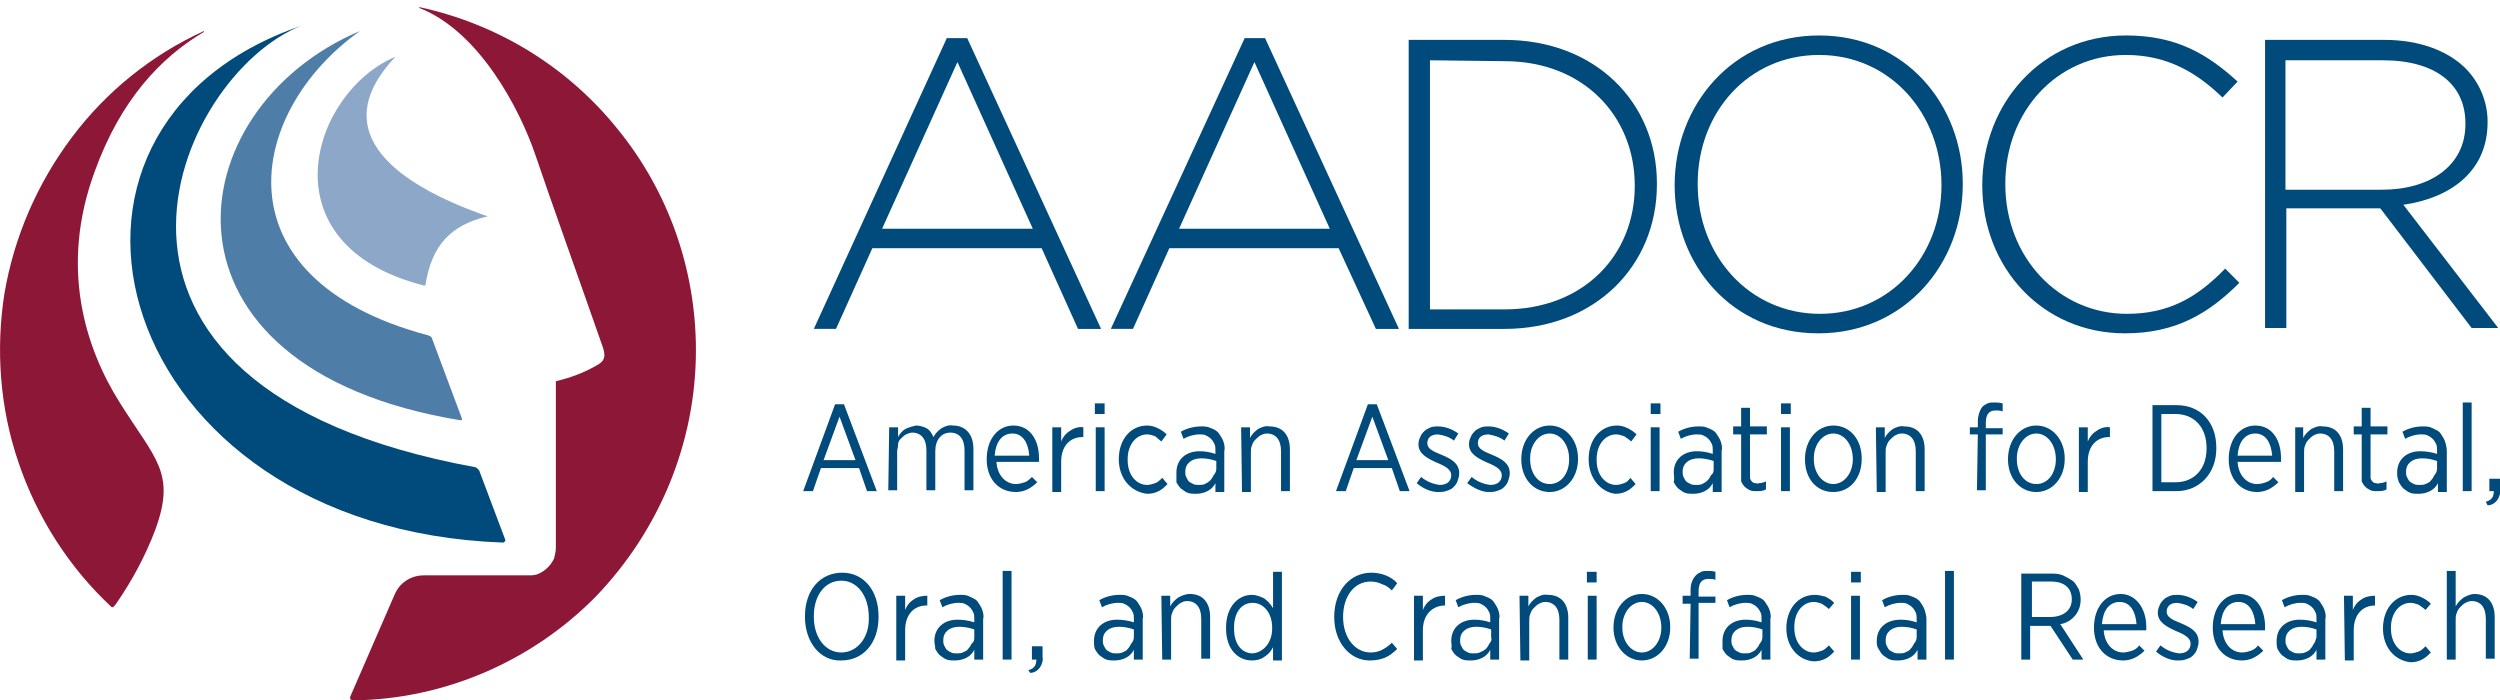 <?xml version="1.0" encoding="utf-8"?>
<!-- Generator: Adobe Illustrator 25.4.1, SVG Export Plug-In . SVG Version: 6.00 Build 0)  -->
<svg version="1.1" xmlns="http://www.w3.org/2000/svg" xmlns:xlink="http://www.w3.org/1999/xlink" x="0px" y="0px"
	 viewBox="0 0 282 79" style="enable-background:new 0 0 282 79;" xml:space="preserve">
<style type="text/css">
	.st0{fill:#FFFFFF;}
	.st1{clip-path:url(#SVGID_00000034052079461020834850000009999661750218359981_);}
	.st2{fill:#8D1737;}
	.st3{fill:#8CA7C7;}
	.st4{fill:#4E7DA8;}
	.st5{fill:#004A7C;}
</style>
<g id="Layer_2">
	<rect class="st0" width="282" height="79"/>
</g>
<g id="Layer_1">
	<g>
		<defs>
			<rect id="SVGID_1_" width="282" height="79"/>
		</defs>
		<clipPath id="SVGID_00000049186142971711633380000004334517530090523783_">
			<use xlink:href="#SVGID_1_"  style="overflow:visible;"/>
		</clipPath>
		<g style="clip-path:url(#SVGID_00000049186142971711633380000004334517530090523783_);">
			<path class="st0" d="M39.3,79c21.7,0,39.3-17.7,39.3-39.5C78.5,17.7,60.9,0,39.3,0C17.6,0,0,17.7,0,39.5C0,61.3,17.6,79,39.3,79z
				"/>
			<path class="st2" d="M13.5,45.4c-3.9-6.2-6.8-15.3-2.8-26.1C13.6,11.3,18.1,6.5,23,3.6c0,0,0-0.1,0-0.1c-5.9,2.7-11,6.8-14.9,12
				c-3.9,5.2-6.5,11.2-7.6,17.6c-1,6.4-0.5,13,1.6,19.1C4.2,58.4,7.8,64,12.5,68.4c0.2,0.2,0.3,0.1,0.6-0.3c1.8-2.6,3.3-5.4,4.4-8.3
				C19.9,53.3,17.5,51.8,13.5,45.4z"/>
			<path class="st2" d="M78.5,39.5c0-9.1-3.1-17.9-8.8-24.9C64,7.5,56.1,2.7,47.3,0.8v0.1C54,3.5,58.6,12.2,60.4,17.5
				c1.3,3.9,5.7,16.2,7.4,21.1c0.4,1.1,0.7,1.9-0.3,2.5C66,42,64.4,42.6,62.7,43v18.8c0,0.4-0.1,0.8-0.2,1.2c-0.2,0.4-0.4,0.7-0.7,1
				c-0.3,0.3-0.6,0.5-1,0.7c-0.4,0.2-0.8,0.2-1.2,0.2H47.8c-0.7,0-1.4,0.2-2,0.6c-0.6,0.4-1,0.9-1.3,1.6l-5,11.5c0,0,0,0.1,0,0.2
				c0,0.1,0,0.1,0.1,0.1c0,0,0.1,0.1,0.1,0.1c0,0,0.1,0,0.1,0c10.3-0.1,20.2-4.4,27.4-11.7C74.4,59.8,78.5,49.9,78.5,39.5L78.5,39.5
				z"/>
			<path class="st3" d="M44.6,6.4c-9.5,4-14.9,21.2,3.2,25.8c0,0,0,0,0.1,0c0,0,0,0,0.1,0c0,0,0,0,0,0c0,0,0,0,0-0.1
				c0.7-4.4,2.8-6.7,7-7.7c0,0,0,0,0,0c0,0,0,0,0,0c0,0,0,0,0,0c0,0,0,0,0,0C44.9,20.9,36.5,15,44.6,6.4C44.6,6.4,44.6,6.4,44.6,6.4
				z"/>
			<path class="st4" d="M40.6,3.5c-12.8,9.1-16.3,27.9,7.6,34.3c0.1,0,0.2,0.1,0.3,0.1c0.1,0.1,0.1,0.1,0.2,0.2l3.4,9.1
				c0,0,0,0.1,0,0.1c0,0,0,0.1,0,0.1c0,0,0,0-0.1,0c0,0-0.1,0-0.1,0C16,41.5,19.8,12.3,40.6,3.5z"/>
			<path class="st5" d="M34,2.9C19.9,8.4,3.9,43.6,53.6,52.7c0.1,0,0.2,0.1,0.3,0.2c0.1,0.1,0.2,0.2,0.2,0.3l2.9,7.7
				c0,0,0,0.1,0,0.1s0,0.1-0.1,0.1c0,0-0.1,0.1-0.1,0.1c0,0-0.1,0-0.1,0C12.7,59.6,0.2,14.5,34,2.9C34,2.9,34,2.9,34,2.9z"/>
			<path class="st5" d="M106.8,4.3h2.3l15.1,32.8h-2.6l-4.1-9.1H98.4l-4.1,9.1h-2.5L106.8,4.3z M116.5,25.8L108,7l-8.5,18.8H116.5z"
				/>
			<path class="st5" d="M140.4,4.3h2.3l15.1,32.8h-2.6L151,28h-19.1l-4.1,9.1h-2.5L140.4,4.3z M150,25.8L141.5,7L133,25.8H150z"/>
			<path class="st5" d="M158.9,4.5h10.8c10.2,0,17.2,7,17.2,16.2v0.1c0,9.2-7,16.3-17.2,16.3h-10.8V4.5z M161.3,6.8v28.1h8.4
				c9,0,14.7-6.2,14.7-13.9v-0.1c0-7.7-5.7-14-14.7-14L161.3,6.8z"/>
			<path class="st5" d="M188.9,20.9L188.9,20.9c0-9,6.5-16.9,16.3-16.9c9.8,0,16.2,7.9,16.2,16.7v0.1c0,8.9-6.5,16.8-16.3,16.8
				S188.9,29.8,188.9,20.9z M219,20.9L219,20.9c0-8.1-5.8-14.7-13.8-14.7c-8,0-13.7,6.5-13.7,14.5v0.1c0,8,5.8,14.6,13.8,14.6
				C213.2,35.4,219,28.9,219,20.9z"/>
			<path class="st5" d="M223.6,20.9L223.6,20.9c0-9.3,6.8-16.9,16.2-16.9c5.7,0,9.2,2.1,12.6,5.2l-1.7,1.8
				c-2.8-2.7-6.1-4.8-10.9-4.8c-7.8,0-13.6,6.4-13.6,14.5v0.1c0,8.2,6,14.6,13.7,14.6c4.7,0,7.9-1.8,11.1-5.1l1.6,1.6
				c-3.4,3.4-7.1,5.7-12.9,5.7C230.4,37.6,223.6,30.2,223.6,20.9z"/>
			<path class="st5" d="M255.4,4.5H269c4,0,7.2,1.3,9.1,3.2c1.6,1.6,2.5,3.8,2.5,6v0.1c0,5.4-4,8.5-9.5,9.3l10.7,13.9h-3l-10.3-13.5
				h-10.6v13.5h-2.4V4.5z M268.7,21.4c5.4,0,9.4-2.7,9.4-7.4v-0.1c0-4.4-3.4-7.1-9.3-7.1h-11v14.6L268.7,21.4z"/>
			<path class="st5" d="M94.2,45.6h1l3.7,9.8h-1.1l-0.9-2.6h-4.3l-0.9,2.6h-1.1L94.2,45.6z M96.5,51.9l-1.8-4.9l-1.8,4.9H96.5z"/>
			<path class="st5" d="M100.3,48.2h1v1.1c0.2-0.4,0.5-0.7,0.8-0.9c0.4-0.2,0.8-0.3,1.2-0.4c0.4,0,0.8,0.1,1.2,0.3
				c0.4,0.2,0.6,0.6,0.8,1c0.2-0.4,0.5-0.7,0.9-1c0.4-0.2,0.8-0.4,1.3-0.3c1.4,0,2.3,1,2.3,2.6v4.7h-1v-4.5c0-1.3-0.6-2-1.6-2
				c-1,0-1.7,0.8-1.7,2.1v4.4h-1v-4.5c0-1.3-0.6-2-1.6-2c-0.2,0-0.5,0.1-0.7,0.2c-0.2,0.1-0.4,0.3-0.6,0.5c-0.2,0.2-0.3,0.4-0.3,0.7
				s-0.1,0.5-0.1,0.7v4.4h-1L100.3,48.2z"/>
			<path class="st5" d="M111.3,51.8L111.3,51.8c0-2.3,1.3-3.8,3-3.8c1.8,0,2.9,1.5,2.9,3.7c0,0.1,0,0.3,0,0.4h-4.8
				c0.1,1.6,1.1,2.5,2.2,2.5c0.3,0,0.7-0.1,1-0.2s0.6-0.4,0.8-0.6l0.6,0.6c-0.3,0.3-0.7,0.6-1.1,0.8c-0.4,0.2-0.9,0.3-1.3,0.3
				C112.7,55.5,111.3,54.1,111.3,51.8z M116.1,51.4c-0.1-1.4-0.7-2.5-1.9-2.5c-1.2,0-1.9,1-2,2.5H116.1z"/>
			<path class="st5" d="M118.7,48.2h1v1.6c0.2-0.5,0.5-0.9,1-1.2c0.4-0.3,1-0.5,1.5-0.4v1.1h-0.1c-1.3,0-2.4,0.9-2.4,2.8v3.4h-1
				L118.7,48.2z"/>
			<path class="st5" d="M123.5,45.5h1.1v1.2h-1.1V45.5z M123.6,48.2h1v7.2h-1L123.6,48.2z"/>
			<path class="st5" d="M126.2,51.8L126.2,51.8c0-2.3,1.4-3.8,3.2-3.8c0.4,0,0.8,0.1,1.2,0.3c0.4,0.2,0.7,0.4,1,0.7l-0.6,0.8
				c-0.2-0.2-0.5-0.4-0.7-0.6c-0.3-0.1-0.6-0.2-0.9-0.2c-1.2,0-2.2,1.1-2.2,2.8v0.1c0,1.7,1,2.8,2.2,2.8c0.3,0,0.6-0.1,0.9-0.2
				c0.3-0.1,0.5-0.3,0.8-0.6l0.6,0.7c-0.3,0.3-0.6,0.6-1,0.8s-0.8,0.3-1.3,0.3C127.6,55.5,126.2,54,126.2,51.8z"/>
			<path class="st5" d="M132.7,53.3L132.7,53.3c0-1.5,1.1-2.4,2.6-2.4c0.6,0,1.2,0.1,1.8,0.3v-0.4c0-0.2,0-0.5-0.1-0.7
				c-0.1-0.2-0.2-0.4-0.4-0.6c-0.2-0.2-0.4-0.3-0.6-0.4c-0.2-0.1-0.5-0.1-0.7-0.1c-0.6,0-1.3,0.2-1.8,0.5l-0.3-0.8
				c0.7-0.4,1.5-0.6,2.3-0.6c0.4,0,0.7,0,1.1,0.2c0.3,0.1,0.7,0.3,0.9,0.6c0.2,0.3,0.4,0.6,0.5,0.9c0.1,0.3,0.2,0.7,0.1,1.1v4.6h-1
				v-1c-0.2,0.4-0.5,0.7-0.9,0.9c-0.4,0.2-0.8,0.3-1.3,0.3c-0.3,0-0.6,0-0.9-0.1c-0.3-0.1-0.5-0.3-0.8-0.5c-0.2-0.2-0.4-0.5-0.5-0.7
				C132.7,53.9,132.7,53.6,132.7,53.3z M137.2,52.9V52c-0.6-0.2-1.1-0.3-1.7-0.3c-1.1,0-1.8,0.6-1.8,1.5c0,0.2,0,0.4,0.1,0.6
				c0.1,0.2,0.2,0.4,0.3,0.5s0.3,0.2,0.5,0.3c0.2,0.1,0.4,0.1,0.6,0.1c0.2,0,0.5,0,0.7-0.1c0.2-0.1,0.4-0.2,0.6-0.4
				c0.2-0.2,0.3-0.4,0.4-0.6C137.1,53.4,137.2,53.1,137.2,52.9L137.2,52.9z"/>
			<path class="st5" d="M140,48.2h1v1.2c0.2-0.4,0.5-0.7,0.9-1c0.4-0.2,0.8-0.4,1.3-0.3c1.5,0,2.3,1,2.3,2.6v4.7h-1v-4.5
				c0-1.3-0.6-2-1.6-2c-0.3,0-0.5,0.1-0.7,0.2c-0.2,0.1-0.4,0.3-0.6,0.5c-0.2,0.2-0.3,0.4-0.4,0.7c-0.1,0.2-0.1,0.5-0.1,0.8v4.4h-1
				L140,48.2z"/>
			<path class="st5" d="M154.3,45.6h1l3.7,9.8h-1.1l-0.9-2.6h-4.3l-0.9,2.6h-1.1L154.3,45.6z M156.6,51.9l-1.8-4.9l-1.8,4.9H156.6z"
				/>
			<path class="st5" d="M159.8,54.5l0.5-0.7c0.6,0.5,1.3,0.8,2.1,0.9c0.8,0,1.3-0.4,1.3-1.1c0-0.6-0.6-1-1.6-1.4
				c-1.1-0.5-2.1-1-2.1-2.1c0-0.3,0.1-0.6,0.2-0.8c0.1-0.3,0.3-0.5,0.5-0.7c0.2-0.2,0.5-0.3,0.7-0.4c0.3-0.1,0.5-0.1,0.8-0.1
				c0.8,0,1.6,0.3,2.3,0.8l-0.5,0.8c-0.5-0.4-1.1-0.6-1.8-0.7c-0.8,0-1.2,0.4-1.2,1c0,0.6,0.6,0.9,1.6,1.3c1.2,0.5,2,1,2,2.1
				c0,0.3-0.1,0.6-0.2,0.9c-0.1,0.3-0.3,0.5-0.5,0.7c-0.2,0.2-0.5,0.3-0.8,0.4s-0.6,0.1-0.9,0.1C161.4,55.5,160.5,55.1,159.8,54.5z"
				/>
			<path class="st5" d="M165.5,54.5l0.5-0.7c0.6,0.5,1.3,0.8,2.1,0.9c0.8,0,1.3-0.4,1.3-1.1c0-0.6-0.6-1-1.6-1.4
				c-1.1-0.5-2.1-1-2.1-2.1c0-0.3,0.1-0.6,0.2-0.8c0.1-0.3,0.3-0.5,0.5-0.7c0.2-0.2,0.5-0.3,0.7-0.4c0.3-0.1,0.5-0.1,0.8-0.1
				c0.8,0,1.6,0.3,2.3,0.8l-0.5,0.8c-0.5-0.4-1.2-0.6-1.8-0.7c-0.8,0-1.2,0.4-1.2,1c0,0.6,0.6,0.9,1.6,1.3c1.2,0.5,2,1,2,2.1
				c0,0.3-0.1,0.6-0.2,0.9c-0.1,0.3-0.3,0.5-0.5,0.7c-0.2,0.2-0.5,0.3-0.8,0.4c-0.3,0.1-0.6,0.1-0.9,0.1
				C167.2,55.5,166.3,55.1,165.5,54.5L165.5,54.5z"/>
			<path class="st5" d="M171.6,51.8L171.6,51.8c0-2.2,1.4-3.8,3.2-3.8c1.8,0,3.2,1.6,3.2,3.7v0.1c0,2.1-1.4,3.7-3.2,3.7
				C173,55.5,171.6,54,171.6,51.8z M177,51.8L177,51.8c0-1.7-1-2.9-2.2-2.9c-1.2,0-2.2,1.2-2.2,2.8v0.1c0,1.6,0.9,2.8,2.2,2.8
				C176.1,54.6,177,53.4,177,51.8L177,51.8z"/>
			<path class="st5" d="M179.2,51.8L179.2,51.8c0-2.3,1.4-3.8,3.2-3.8c0.4,0,0.8,0.1,1.2,0.3c0.4,0.2,0.7,0.4,1,0.7l-0.6,0.8
				c-0.2-0.2-0.5-0.4-0.8-0.6c-0.3-0.1-0.6-0.2-0.9-0.2c-1.2,0-2.2,1.1-2.2,2.8v0.1c0,1.7,1,2.8,2.2,2.8c0.3,0,0.6-0.1,0.9-0.2
				s0.5-0.3,0.7-0.6l0.6,0.7c-0.3,0.3-0.6,0.6-1,0.8s-0.8,0.3-1.3,0.3C180.6,55.5,179.2,54,179.2,51.8z"/>
			<path class="st5" d="M186.2,45.5h1.1v1.2h-1.1V45.5z M186.2,48.2h1v7.2h-1V48.2z"/>
			<path class="st5" d="M188.8,53.3L188.8,53.3c0-1.5,1.1-2.4,2.6-2.4c0.6,0,1.2,0.1,1.8,0.3v-0.4c0-0.2,0-0.5-0.1-0.7
				c-0.1-0.2-0.2-0.4-0.4-0.6c-0.2-0.2-0.4-0.3-0.6-0.4c-0.2-0.1-0.5-0.1-0.7-0.1c-0.6,0-1.3,0.2-1.8,0.5l-0.3-0.8
				c0.7-0.4,1.5-0.6,2.3-0.6c0.4,0,0.7,0,1.1,0.2c0.3,0.1,0.7,0.3,0.9,0.6c0.2,0.3,0.4,0.6,0.5,0.9c0.1,0.3,0.2,0.7,0.1,1.1v4.6h-1
				v-1c-0.2,0.4-0.5,0.7-0.9,0.9c-0.4,0.2-0.8,0.3-1.3,0.3c-0.3,0-0.6,0-0.9-0.1c-0.3-0.1-0.5-0.3-0.8-0.5c-0.2-0.2-0.4-0.5-0.5-0.7
				C188.9,53.9,188.8,53.6,188.8,53.3z M193.3,52.9V52c-0.6-0.2-1.1-0.3-1.7-0.3c-1.1,0-1.8,0.6-1.8,1.5c0,0.2,0,0.4,0.1,0.6
				c0.1,0.2,0.2,0.4,0.3,0.5c0.1,0.1,0.3,0.2,0.5,0.3c0.2,0.1,0.4,0.1,0.6,0.1c0.2,0,0.5,0,0.7-0.1c0.2-0.1,0.4-0.2,0.6-0.4
				s0.3-0.4,0.4-0.6C193.3,53.4,193.3,53.1,193.3,52.9L193.3,52.9z"/>
			<path class="st5" d="M196.4,53.7V49h-0.9v-0.9h0.9V46h1v2.1h1.9V49h-1.9v4.5c0,0.1,0,0.3,0,0.4c0,0.1,0.1,0.3,0.2,0.4
				c0.1,0.1,0.2,0.2,0.4,0.2c0.1,0,0.3,0.1,0.4,0c0.3,0,0.6-0.1,0.8-0.2v0.9c-0.3,0.2-0.7,0.2-1.1,0.2c-0.2,0-0.5,0-0.7-0.1
				c-0.2-0.1-0.4-0.2-0.6-0.4c-0.2-0.2-0.3-0.4-0.4-0.6C196.4,54.2,196.4,53.9,196.4,53.7z"/>
			<path class="st5" d="M200.9,45.5h1.1v1.2h-1.1V45.5z M200.9,48.2h1v7.2h-1V48.2z"/>
			<path class="st5" d="M203.6,51.8L203.6,51.8c0-2.2,1.4-3.8,3.2-3.8c1.9,0,3.2,1.6,3.2,3.7v0.1c0,2.1-1.3,3.7-3.2,3.7
				S203.6,54,203.6,51.8z M209,51.8L209,51.8c0-1.7-1-2.9-2.2-2.9s-2.2,1.2-2.2,2.8v0.1c0,1.6,1,2.8,2.2,2.8
				C208,54.6,209,53.4,209,51.8L209,51.8z"/>
			<path class="st5" d="M211.6,48.2h1v1.2c0.2-0.4,0.5-0.7,0.9-1c0.4-0.2,0.8-0.4,1.3-0.3c1.5,0,2.3,1,2.3,2.6v4.7h-1v-4.5
				c0-1.3-0.6-2-1.6-2c-0.3,0-0.5,0.1-0.7,0.2c-0.2,0.1-0.4,0.3-0.6,0.5c-0.2,0.2-0.3,0.4-0.4,0.7c-0.1,0.2-0.1,0.5-0.1,0.8v4.4h-1
				L211.6,48.2z"/>
			<path class="st5" d="M223.1,49h-0.9v-0.8h0.9v-0.7c0-0.6,0.2-1.2,0.5-1.6c0.2-0.2,0.4-0.3,0.6-0.4c0.2-0.1,0.5-0.1,0.7-0.1
				c0.3,0,0.6,0,1,0.1v0.9c-0.3-0.1-0.5-0.1-0.8-0.1c-0.7,0-1.1,0.4-1.1,1.4v0.6h1.9V49h-1.9v6.3h-1L223.1,49z"/>
			<path class="st5" d="M226.5,51.8L226.5,51.8c0-2.2,1.4-3.8,3.2-3.8c1.8,0,3.2,1.6,3.2,3.7v0.1c0,2.1-1.4,3.7-3.2,3.7
				C227.9,55.5,226.5,54,226.5,51.8z M231.9,51.8L231.9,51.8c0-1.7-1-2.9-2.2-2.9c-1.2,0-2.2,1.2-2.2,2.8v0.1c0,1.6,0.9,2.8,2.2,2.8
				C231,54.6,231.9,53.4,231.9,51.8L231.9,51.8z"/>
			<path class="st5" d="M234.5,48.2h1v1.6c0.2-0.5,0.5-0.9,1-1.2c0.4-0.3,1-0.5,1.5-0.4v1.1h-0.1c-1.3,0-2.4,0.9-2.4,2.8v3.4h-1
				L234.5,48.2z"/>
			<path class="st5" d="M242.8,45.7h2.7c2.7,0,4.5,1.9,4.5,4.8v0.1c0,2.8-1.9,4.8-4.5,4.8h-2.7V45.7z M243.8,46.6v7.8h1.6
				c2.1,0,3.5-1.5,3.5-3.8v-0.1c0-2.3-1.4-3.8-3.5-3.8H243.8z"/>
			<path class="st5" d="M251.4,51.8L251.4,51.8c0-2.3,1.3-3.8,3-3.8c1.8,0,2.9,1.5,2.9,3.7c0,0.1,0,0.3,0,0.4h-4.9
				c0.1,1.6,1.1,2.5,2.2,2.5c0.4,0,0.7-0.1,1-0.2c0.3-0.1,0.6-0.3,0.8-0.6l0.6,0.6c-0.3,0.3-0.7,0.6-1.1,0.8
				c-0.4,0.2-0.9,0.3-1.3,0.3C252.8,55.5,251.4,54.1,251.4,51.8z M256.3,51.4c-0.1-1.4-0.7-2.5-1.9-2.5c-1.2,0-1.9,1-2,2.5H256.3z"
				/>
			<path class="st5" d="M258.8,48.2h1v1.2c0.2-0.4,0.5-0.7,0.9-1c0.4-0.2,0.8-0.4,1.3-0.3c1.5,0,2.3,1,2.3,2.6v4.7h-1v-4.5
				c0-1.3-0.6-2-1.6-2c-0.3,0-0.5,0.1-0.7,0.2c-0.2,0.1-0.4,0.3-0.6,0.5c-0.2,0.2-0.3,0.4-0.4,0.7c-0.1,0.2-0.1,0.5-0.1,0.8v4.4h-1
				V48.2z"/>
			<path class="st5" d="M266.4,53.7V49h-0.9v-0.9h0.9V46h1v2.1h1.9V49h-1.9v4.5c0,0.1,0,0.3,0,0.4c0,0.1,0.1,0.3,0.2,0.4
				c0.1,0.1,0.2,0.2,0.4,0.2c0.1,0,0.3,0.1,0.4,0c0.3,0,0.6-0.1,0.8-0.2v0.9c-0.3,0.2-0.7,0.2-1.1,0.2c-0.2,0-0.5,0-0.7-0.1
				s-0.4-0.2-0.6-0.4c-0.2-0.2-0.3-0.4-0.4-0.6C266.4,54.2,266.4,53.9,266.4,53.7z"/>
			<path class="st5" d="M270.4,53.3L270.4,53.3c0-1.5,1.1-2.4,2.6-2.4c0.6,0,1.3,0.1,1.9,0.3v-0.4c0-0.2,0-0.5-0.1-0.7
				c-0.1-0.2-0.2-0.4-0.4-0.6c-0.2-0.2-0.4-0.3-0.6-0.4c-0.2-0.1-0.5-0.1-0.7-0.1c-0.6,0-1.3,0.2-1.8,0.5l-0.3-0.8
				c0.7-0.4,1.5-0.6,2.3-0.6c0.4,0,0.7,0,1.1,0.2s0.7,0.3,0.9,0.6c0.2,0.3,0.4,0.6,0.5,0.9c0.1,0.3,0.2,0.7,0.2,1.1v4.6h-1v-1
				c-0.2,0.4-0.5,0.7-0.9,0.9c-0.4,0.2-0.8,0.3-1.3,0.3c-0.3,0-0.6,0-0.9-0.1c-0.3-0.1-0.5-0.3-0.8-0.5c-0.2-0.2-0.4-0.5-0.5-0.7
				C270.4,53.9,270.4,53.6,270.4,53.3L270.4,53.3z M274.9,52.9V52c-0.6-0.2-1.1-0.3-1.7-0.3c-1.1,0-1.8,0.6-1.8,1.5
				c0,0.2,0,0.4,0.1,0.6c0.1,0.2,0.2,0.4,0.3,0.5c0.1,0.1,0.3,0.2,0.5,0.3c0.2,0.1,0.4,0.1,0.6,0.1c0.2,0,0.5,0,0.7-0.1
				c0.2-0.1,0.5-0.2,0.6-0.4c0.2-0.2,0.3-0.4,0.4-0.6C274.8,53.4,274.9,53.1,274.9,52.9z"/>
			<path class="st5" d="M277.8,45.4h1v10h-1V45.4z"/>
			<path class="st5" d="M280.4,56.6c0.7-0.2,0.9-0.6,0.9-1.2h-0.5V54h1.2v1.2c0.1,0.4-0.1,0.9-0.3,1.2c-0.3,0.4-0.7,0.6-1.1,0.6
				L280.4,56.6z"/>
			<path class="st5" d="M90.8,69.6v-0.1c0-2.9,1.7-4.9,4.2-4.9c2.5,0,4.1,2.1,4.1,4.9v0.1c0,2.9-1.7,4.9-4.2,4.9
				C92.5,74.6,90.8,72.4,90.8,69.6z M98,69.6L98,69.6c0-2.4-1.3-4.1-3.1-4.1c-1.8,0-3.1,1.6-3.1,4v0.1c0,2.3,1.3,4,3.1,4
				C96.7,73.6,98.1,71.9,98,69.6L98,69.6z"/>
			<path class="st5" d="M101.1,67.2h1v1.6c0.2-0.5,0.5-0.9,1-1.2c0.4-0.3,1-0.4,1.5-0.4v1.1h-0.1c-1.3,0-2.4,0.9-2.4,2.8v3.4h-1
				L101.1,67.2z"/>
			<path class="st5" d="M105.4,72.3L105.4,72.3c0-1.5,1.1-2.4,2.6-2.4c0.6,0,1.3,0.1,1.9,0.3v-0.4c0-0.2,0-0.5-0.1-0.7
				c-0.1-0.2-0.2-0.4-0.4-0.6c-0.2-0.2-0.4-0.3-0.6-0.4c-0.2-0.1-0.5-0.1-0.7-0.1c-0.6,0-1.3,0.2-1.8,0.5l-0.3-0.8
				c0.7-0.4,1.5-0.6,2.3-0.6c0.4,0,0.7,0,1.1,0.2s0.7,0.3,0.9,0.6c0.2,0.3,0.4,0.6,0.5,0.9c0.1,0.3,0.2,0.7,0.1,1v4.6h-1v-1.1
				c-0.2,0.4-0.5,0.7-0.9,0.9c-0.4,0.2-0.8,0.3-1.3,0.3c-0.3,0-0.6,0-0.9-0.1c-0.3-0.1-0.5-0.3-0.8-0.5c-0.2-0.2-0.4-0.5-0.5-0.7
				C105.5,72.9,105.4,72.6,105.4,72.3z M109.9,71.9V71c-0.6-0.2-1.1-0.3-1.7-0.3c-1.1,0-1.8,0.6-1.8,1.5v0c0,0.2,0,0.4,0.1,0.6
				c0.1,0.2,0.2,0.4,0.3,0.5c0.1,0.1,0.3,0.2,0.5,0.3c0.2,0.1,0.4,0.1,0.6,0.1c0.3,0,0.5,0,0.7-0.1c0.2-0.1,0.5-0.2,0.6-0.4
				c0.2-0.2,0.3-0.4,0.4-0.6C109.9,72.4,109.9,72.1,109.9,71.9L109.9,71.9z"/>
			<path class="st5" d="M113.1,64.4h1v10h-1V64.4z"/>
			<path class="st5" d="M116,75.6c0.7-0.2,0.9-0.6,0.9-1.2h-0.5v-1.5h1.2v1.2c0.1,0.4-0.1,0.9-0.3,1.2c-0.3,0.4-0.7,0.6-1.1,0.6
				L116,75.6z"/>
			<path class="st5" d="M123.4,72.3L123.4,72.3c0-1.5,1.1-2.4,2.6-2.4c0.6,0,1.3,0.1,1.9,0.3v-0.4c0-0.2,0-0.5-0.1-0.7
				s-0.2-0.4-0.4-0.6c-0.2-0.2-0.4-0.3-0.6-0.4c-0.2-0.1-0.5-0.1-0.7-0.1c-0.6,0-1.3,0.2-1.8,0.5l-0.3-0.8c0.7-0.4,1.5-0.6,2.3-0.6
				c0.4,0,0.7,0,1.1,0.2c0.3,0.1,0.7,0.3,0.9,0.6c0.2,0.3,0.4,0.6,0.5,0.9c0.1,0.3,0.2,0.7,0.1,1v4.6h-1v-1.1
				c-0.2,0.4-0.5,0.7-0.9,0.9c-0.4,0.2-0.8,0.3-1.3,0.3c-0.3,0-0.6,0-0.9-0.1c-0.3-0.1-0.5-0.3-0.8-0.5c-0.2-0.2-0.4-0.5-0.5-0.7
				C123.4,72.9,123.4,72.6,123.4,72.3z M127.9,71.9V71c-0.6-0.2-1.1-0.3-1.7-0.3c-1.1,0-1.8,0.6-1.8,1.5v0c0,0.2,0,0.4,0.1,0.6
				c0.1,0.2,0.2,0.4,0.3,0.5c0.1,0.1,0.3,0.2,0.5,0.3c0.2,0.1,0.4,0.1,0.6,0.1c0.3,0,0.5,0,0.7-0.1s0.5-0.2,0.6-0.4
				c0.2-0.2,0.3-0.4,0.4-0.6C127.8,72.4,127.9,72.1,127.9,71.9L127.9,71.9z"/>
			<path class="st5" d="M131,67.2h1v1.2c0.2-0.4,0.5-0.7,0.9-1c0.4-0.2,0.8-0.4,1.3-0.4c1.5,0,2.3,1,2.3,2.6v4.7h-1v-4.5
				c0-1.3-0.6-2-1.6-2c-0.3,0-0.5,0.1-0.7,0.2c-0.2,0.1-0.4,0.3-0.6,0.5s-0.3,0.4-0.4,0.7c-0.1,0.2-0.1,0.5-0.1,0.8v4.4h-1L131,67.2
				z"/>
			<path class="st5" d="M138.3,70.9v-0.1c0-2.4,1.4-3.7,2.9-3.7c0.5,0,1,0.2,1.4,0.4c0.4,0.3,0.7,0.6,1,1.1v-4.1h1v10h-1V73
				c-0.2,0.4-0.5,0.8-1,1.1c-0.4,0.3-0.9,0.4-1.4,0.4C139.7,74.5,138.3,73.3,138.3,70.9z M143.5,70.9v-0.1c0-1.7-1-2.8-2.2-2.8
				s-2.1,1-2.1,2.8v0.1c0,1.8,0.9,2.8,2.1,2.8C142.5,73.6,143.5,72.5,143.5,70.9L143.5,70.9z"/>
			<path class="st5" d="M150.5,69.6L150.5,69.6c0-3,1.8-5,4.2-5c0.5,0,1.1,0.1,1.6,0.3c0.5,0.2,1,0.5,1.3,0.9l-0.6,0.8
				c-0.3-0.3-0.7-0.6-1.1-0.7c-0.4-0.2-0.8-0.3-1.3-0.3c-1.8,0-3.1,1.6-3.1,4v0c0,2.4,1.4,4,3.1,4c0.5,0,0.9-0.1,1.3-0.3
				c0.4-0.2,0.8-0.5,1.1-0.8l0.6,0.7c-0.4,0.4-0.9,0.8-1.4,1c-0.5,0.2-1.1,0.3-1.7,0.3C152.3,74.5,150.5,72.5,150.5,69.6z"/>
			<path class="st5" d="M159.5,67.2h1v1.6c0.2-0.5,0.5-0.9,1-1.2c0.4-0.3,1-0.4,1.5-0.4v1.1c-1.3,0-2.5,0.9-2.5,2.8v3.4h-1V67.2z"/>
			<path class="st5" d="M163.7,72.3L163.7,72.3c0-1.5,1.1-2.4,2.6-2.4c0.6,0,1.2,0.1,1.8,0.3v-0.4c0-0.2,0-0.5-0.1-0.7
				c-0.1-0.2-0.2-0.4-0.4-0.6c-0.2-0.2-0.4-0.3-0.6-0.4c-0.2-0.1-0.5-0.1-0.7-0.1c-0.6,0-1.3,0.2-1.8,0.5l-0.3-0.8
				c0.7-0.4,1.5-0.6,2.3-0.6c0.4,0,0.7,0,1.1,0.2c0.3,0.1,0.7,0.3,0.9,0.6c0.2,0.3,0.4,0.6,0.5,0.9c0.1,0.3,0.2,0.7,0.1,1v4.6h-1
				v-1.1c-0.2,0.4-0.5,0.7-0.9,0.9c-0.4,0.2-0.8,0.3-1.3,0.3c-0.3,0-0.6,0-0.9-0.1c-0.3-0.1-0.5-0.3-0.8-0.5
				c-0.2-0.2-0.4-0.5-0.5-0.7C163.8,72.9,163.7,72.6,163.7,72.3L163.7,72.3z M168.2,71.9V71c-0.6-0.2-1.1-0.3-1.7-0.3
				c-1.1,0-1.8,0.6-1.8,1.5v0c0,0.2,0,0.4,0.1,0.6c0.1,0.2,0.2,0.4,0.3,0.5c0.1,0.1,0.3,0.2,0.5,0.3c0.2,0.1,0.4,0.1,0.6,0.1
				c0.3,0,0.5,0,0.7-0.1c0.2-0.1,0.5-0.2,0.7-0.4c0.2-0.2,0.3-0.4,0.4-0.6C168.2,72.4,168.3,72.1,168.2,71.9L168.2,71.9z"/>
			<path class="st5" d="M171.4,67.2h1v1.2c0.2-0.4,0.5-0.7,0.9-1c0.4-0.2,0.8-0.4,1.3-0.3c1.5,0,2.3,1,2.3,2.6v4.7h-1v-4.5
				c0-1.3-0.6-2-1.6-2c-0.3,0-0.5,0.1-0.7,0.2c-0.2,0.1-0.4,0.3-0.6,0.5s-0.3,0.4-0.4,0.7c-0.1,0.2-0.1,0.5-0.1,0.8v4.4h-1
				L171.4,67.2z"/>
			<path class="st5" d="M179,64.5h1.1v1.2H179L179,64.5z M179.1,67.2h1v7.2h-1L179.1,67.2z"/>
			<path class="st5" d="M182,70.8L182,70.8c0-2.2,1.4-3.8,3.2-3.8s3.2,1.6,3.2,3.7v0.1c0,2.1-1.4,3.7-3.2,3.7
				C183.4,74.5,182,72.9,182,70.8z M187.4,70.8L187.4,70.8c0-1.7-1-2.9-2.2-2.9c-1.2,0-2.2,1.2-2.2,2.8v0.1c0,1.6,1,2.8,2.2,2.8
				S187.4,72.4,187.4,70.8L187.4,70.8z"/>
			<path class="st5" d="M190.7,68.1h-0.9v-0.9h0.9v-0.7c0-0.6,0.2-1.2,0.6-1.6c0.2-0.2,0.4-0.3,0.6-0.4c0.2-0.1,0.5-0.1,0.7-0.1
				c0.3,0,0.6,0,0.9,0.1v0.9c-0.3-0.1-0.5-0.1-0.8-0.1c-0.7,0-1.1,0.4-1.1,1.4v0.6h1.9V68h-1.9v6.3h-1L190.7,68.1z"/>
			<path class="st5" d="M194.3,72.3L194.3,72.3c0-1.5,1.1-2.4,2.6-2.4c0.6,0,1.2,0.1,1.8,0.3v-0.4c0-0.2,0-0.5-0.1-0.7
				s-0.2-0.4-0.4-0.6c-0.2-0.2-0.4-0.3-0.6-0.4c-0.2-0.1-0.5-0.1-0.7-0.1c-0.6,0-1.3,0.2-1.8,0.5l-0.3-0.8c0.7-0.4,1.5-0.6,2.3-0.6
				c0.4,0,0.7,0,1.1,0.2c0.3,0.1,0.7,0.3,0.9,0.6c0.2,0.3,0.4,0.6,0.5,0.9c0.1,0.3,0.2,0.7,0.1,1v4.6h-1v-1.1
				c-0.2,0.4-0.5,0.7-0.9,0.9c-0.4,0.2-0.8,0.3-1.3,0.3c-0.3,0-0.6,0-0.9-0.1c-0.3-0.1-0.5-0.3-0.8-0.5c-0.2-0.2-0.4-0.5-0.5-0.7
				C194.3,72.9,194.3,72.6,194.3,72.3L194.3,72.3z M198.8,71.9V71c-0.6-0.2-1.1-0.3-1.7-0.3c-1.1,0-1.8,0.6-1.8,1.5v0
				c0,0.2,0,0.4,0.1,0.6c0.1,0.2,0.2,0.4,0.3,0.5c0.1,0.1,0.3,0.2,0.5,0.3c0.2,0.1,0.4,0.1,0.6,0.1c0.3,0,0.5,0,0.7-0.1
				c0.2-0.1,0.5-0.2,0.6-0.4c0.2-0.2,0.3-0.4,0.4-0.6C198.7,72.4,198.8,72.1,198.8,71.9z"/>
			<path class="st5" d="M201.5,70.9L201.5,70.9c0-2.3,1.4-3.8,3.2-3.8c0.4,0,0.8,0.1,1.2,0.2c0.4,0.2,0.7,0.4,1,0.7l-0.6,0.7
				c-0.2-0.2-0.5-0.4-0.8-0.6c-0.3-0.1-0.6-0.2-0.9-0.2c-1.2,0-2.2,1.1-2.2,2.8v0.1c0,1.7,1,2.8,2.2,2.8c0.3,0,0.6-0.1,0.9-0.2
				c0.3-0.1,0.5-0.3,0.8-0.6l0.6,0.7c-0.3,0.3-0.6,0.6-1,0.8c-0.4,0.2-0.8,0.3-1.3,0.3C202.9,74.5,201.5,73,201.5,70.9z"/>
			<path class="st5" d="M208.8,64.5h1.1v1.2h-1.1V64.5z M208.8,67.2h1v7.2h-1V67.2z"/>
			<path class="st5" d="M211.7,72.3L211.7,72.3c0-1.5,1.1-2.4,2.7-2.4c0.6,0,1.2,0.1,1.8,0.3v-0.4c0-0.2,0-0.5-0.1-0.7
				c-0.1-0.2-0.2-0.4-0.4-0.6c-0.2-0.2-0.4-0.3-0.6-0.4c-0.2-0.1-0.5-0.1-0.7-0.1c-0.6,0-1.3,0.2-1.8,0.5l-0.3-0.8
				c0.7-0.4,1.5-0.6,2.3-0.6c0.4,0,0.7,0,1.1,0.2c0.3,0.1,0.7,0.3,0.9,0.6c0.2,0.3,0.4,0.6,0.5,0.9c0.1,0.3,0.2,0.7,0.2,1v4.6h-1
				v-1.1c-0.2,0.4-0.5,0.7-0.9,0.9c-0.4,0.2-0.8,0.3-1.3,0.3c-0.3,0-0.6,0-0.9-0.1c-0.3-0.1-0.5-0.3-0.8-0.5
				c-0.2-0.2-0.4-0.5-0.5-0.7C211.7,72.9,211.7,72.6,211.7,72.3L211.7,72.3z M216.2,71.9V71c-0.6-0.2-1.1-0.3-1.7-0.3
				c-1.1,0-1.8,0.6-1.8,1.5v0c0,0.2,0,0.4,0.1,0.6c0.1,0.2,0.2,0.4,0.3,0.5s0.3,0.2,0.5,0.3c0.2,0.1,0.4,0.1,0.6,0.1
				c0.3,0,0.5,0,0.7-0.1c0.2-0.1,0.5-0.2,0.6-0.4c0.2-0.2,0.3-0.4,0.4-0.6C216.1,72.4,216.2,72.1,216.2,71.9L216.2,71.9z"/>
			<path class="st5" d="M219.4,64.4h1v10h-1V64.4z"/>
			<path class="st5" d="M228,64.7h3.3c0.5,0,0.9,0,1.4,0.2c0.4,0.2,0.8,0.4,1.2,0.7c0.3,0.3,0.4,0.6,0.6,0.9
				c0.1,0.3,0.2,0.7,0.2,1.1l0,0c0,0.7-0.2,1.3-0.6,1.8c-0.4,0.5-1,0.9-1.7,1l2.6,4h-1.2l-2.5-3.8H229v3.8h-1L228,64.7z M231.2,69.6
				c1.6,0,2.5-0.8,2.5-2c0-1.3-0.9-2-2.3-2h-2.2v4H231.2z"/>
			<path class="st5" d="M236.2,70.8L236.2,70.8c0-2.3,1.3-3.8,3-3.8s2.9,1.6,2.9,3.7c0,0.1,0,0.3,0,0.4h-4.8
				c0.1,1.6,1.1,2.5,2.2,2.5c0.3,0,0.7-0.1,1-0.2c0.3-0.1,0.6-0.3,0.8-0.6l0.6,0.6c-0.3,0.3-0.7,0.6-1.1,0.8
				c-0.4,0.2-0.9,0.3-1.3,0.3C237.6,74.5,236.2,73.1,236.2,70.8z M241,70.4c-0.1-1.4-0.7-2.5-1.9-2.5s-1.9,1-2,2.5H241z"/>
			<path class="st5" d="M243.2,73.5l0.5-0.7c0.6,0.5,1.3,0.8,2.1,0.9c0.8,0,1.3-0.4,1.3-1.1c0-0.6-0.6-1-1.6-1.4
				c-1.1-0.5-2.1-1-2.1-2.1c0-0.3,0.1-0.6,0.2-0.8c0.1-0.3,0.3-0.5,0.5-0.7c0.2-0.2,0.5-0.3,0.7-0.4c0.3-0.1,0.5-0.1,0.8-0.1
				c0.8,0,1.6,0.3,2.3,0.8l-0.5,0.8c-0.5-0.4-1.1-0.6-1.8-0.7c-0.8,0-1.2,0.4-1.2,1c0,0.6,0.6,0.9,1.6,1.3c1.2,0.5,2,1,2,2.1
				c0,0.3-0.1,0.6-0.2,0.9c-0.1,0.3-0.3,0.5-0.5,0.7c-0.2,0.2-0.5,0.3-0.8,0.4c-0.3,0.1-0.6,0.1-0.9,0.1
				C244.8,74.5,243.9,74.1,243.2,73.5z"/>
			<path class="st5" d="M249.6,70.8L249.6,70.8c0-2.3,1.3-3.8,3-3.8c1.8,0,2.9,1.6,2.9,3.7c0,0.1,0,0.3,0,0.4h-4.8
				c0.1,1.6,1.1,2.5,2.2,2.5c0.4,0,0.7-0.1,1-0.2c0.3-0.1,0.6-0.3,0.8-0.6l0.6,0.6c-0.3,0.3-0.7,0.6-1.1,0.8
				c-0.4,0.2-0.9,0.3-1.3,0.3C251,74.5,249.6,73.1,249.6,70.8z M254.4,70.4c-0.1-1.4-0.7-2.5-1.9-2.5c-1.2,0-1.9,1-2,2.5H254.4z"/>
			<path class="st5" d="M256.8,72.3L256.8,72.3c0-1.5,1.1-2.4,2.6-2.4c0.6,0,1.3,0.1,1.9,0.3v-0.4c0-0.2,0-0.5-0.1-0.7
				c-0.1-0.2-0.2-0.4-0.4-0.6c-0.2-0.2-0.4-0.3-0.6-0.4c-0.2-0.1-0.5-0.1-0.7-0.1c-0.6,0-1.3,0.2-1.8,0.5l-0.3-0.8
				c0.7-0.4,1.5-0.6,2.3-0.6c0.4,0,0.7,0,1.1,0.2c0.3,0.1,0.7,0.3,0.9,0.6c0.2,0.3,0.4,0.6,0.5,0.9c0.1,0.3,0.2,0.7,0.1,1v4.6h-1
				v-1.1c-0.2,0.4-0.5,0.7-0.9,0.9c-0.4,0.2-0.8,0.3-1.3,0.3c-0.3,0-0.6,0-0.9-0.1c-0.3-0.1-0.5-0.3-0.8-0.5
				c-0.2-0.2-0.4-0.5-0.5-0.7C256.8,72.9,256.8,72.6,256.8,72.3L256.8,72.3z M261.3,71.9V71c-0.6-0.2-1.1-0.3-1.7-0.3
				c-1.1,0-1.8,0.6-1.8,1.5v0c0,0.2,0,0.4,0.1,0.6c0.1,0.2,0.2,0.4,0.3,0.5c0.1,0.1,0.3,0.2,0.5,0.3c0.2,0.1,0.4,0.1,0.6,0.1
				c0.2,0,0.5,0,0.7-0.1c0.2-0.1,0.5-0.2,0.6-0.4c0.2-0.2,0.3-0.4,0.4-0.6C261.2,72.4,261.2,72.1,261.3,71.9L261.3,71.9z"/>
			<path class="st5" d="M264.4,67.2h1v1.6c0.2-0.5,0.5-0.9,1-1.2c0.4-0.3,1-0.4,1.5-0.4v1.1c-1.3,0-2.4,0.9-2.4,2.8v3.4h-1
				L264.4,67.2z"/>
			<path class="st5" d="M268.8,70.9L268.8,70.9c0-2.3,1.4-3.8,3.2-3.8c0.4,0,0.8,0.1,1.2,0.3c0.4,0.2,0.7,0.4,1,0.7l-0.6,0.7
				c-0.2-0.2-0.5-0.4-0.8-0.6c-0.3-0.1-0.6-0.2-0.9-0.2c-1.2,0-2.2,1.1-2.2,2.8v0.1c0,1.7,1,2.8,2.2,2.8c0.3,0,0.6-0.1,0.9-0.2
				c0.3-0.1,0.5-0.3,0.8-0.6l0.6,0.7c-0.3,0.3-0.6,0.6-1,0.8c-0.4,0.2-0.8,0.3-1.3,0.3C270.1,74.5,268.8,73,268.8,70.9z"/>
			<path class="st5" d="M276,64.4h1v4c0.2-0.4,0.5-0.7,0.9-1c0.4-0.2,0.8-0.4,1.2-0.4c1.5,0,2.3,1,2.3,2.6v4.7h-1v-4.5
				c0-1.3-0.6-2-1.6-2c-0.3,0-0.5,0.1-0.7,0.2c-0.2,0.1-0.4,0.3-0.6,0.5c-0.2,0.2-0.3,0.4-0.4,0.7c-0.1,0.2-0.1,0.5-0.1,0.8v4.4h-1
				V64.4z"/>
		</g>
	</g>
</g>
</svg>
